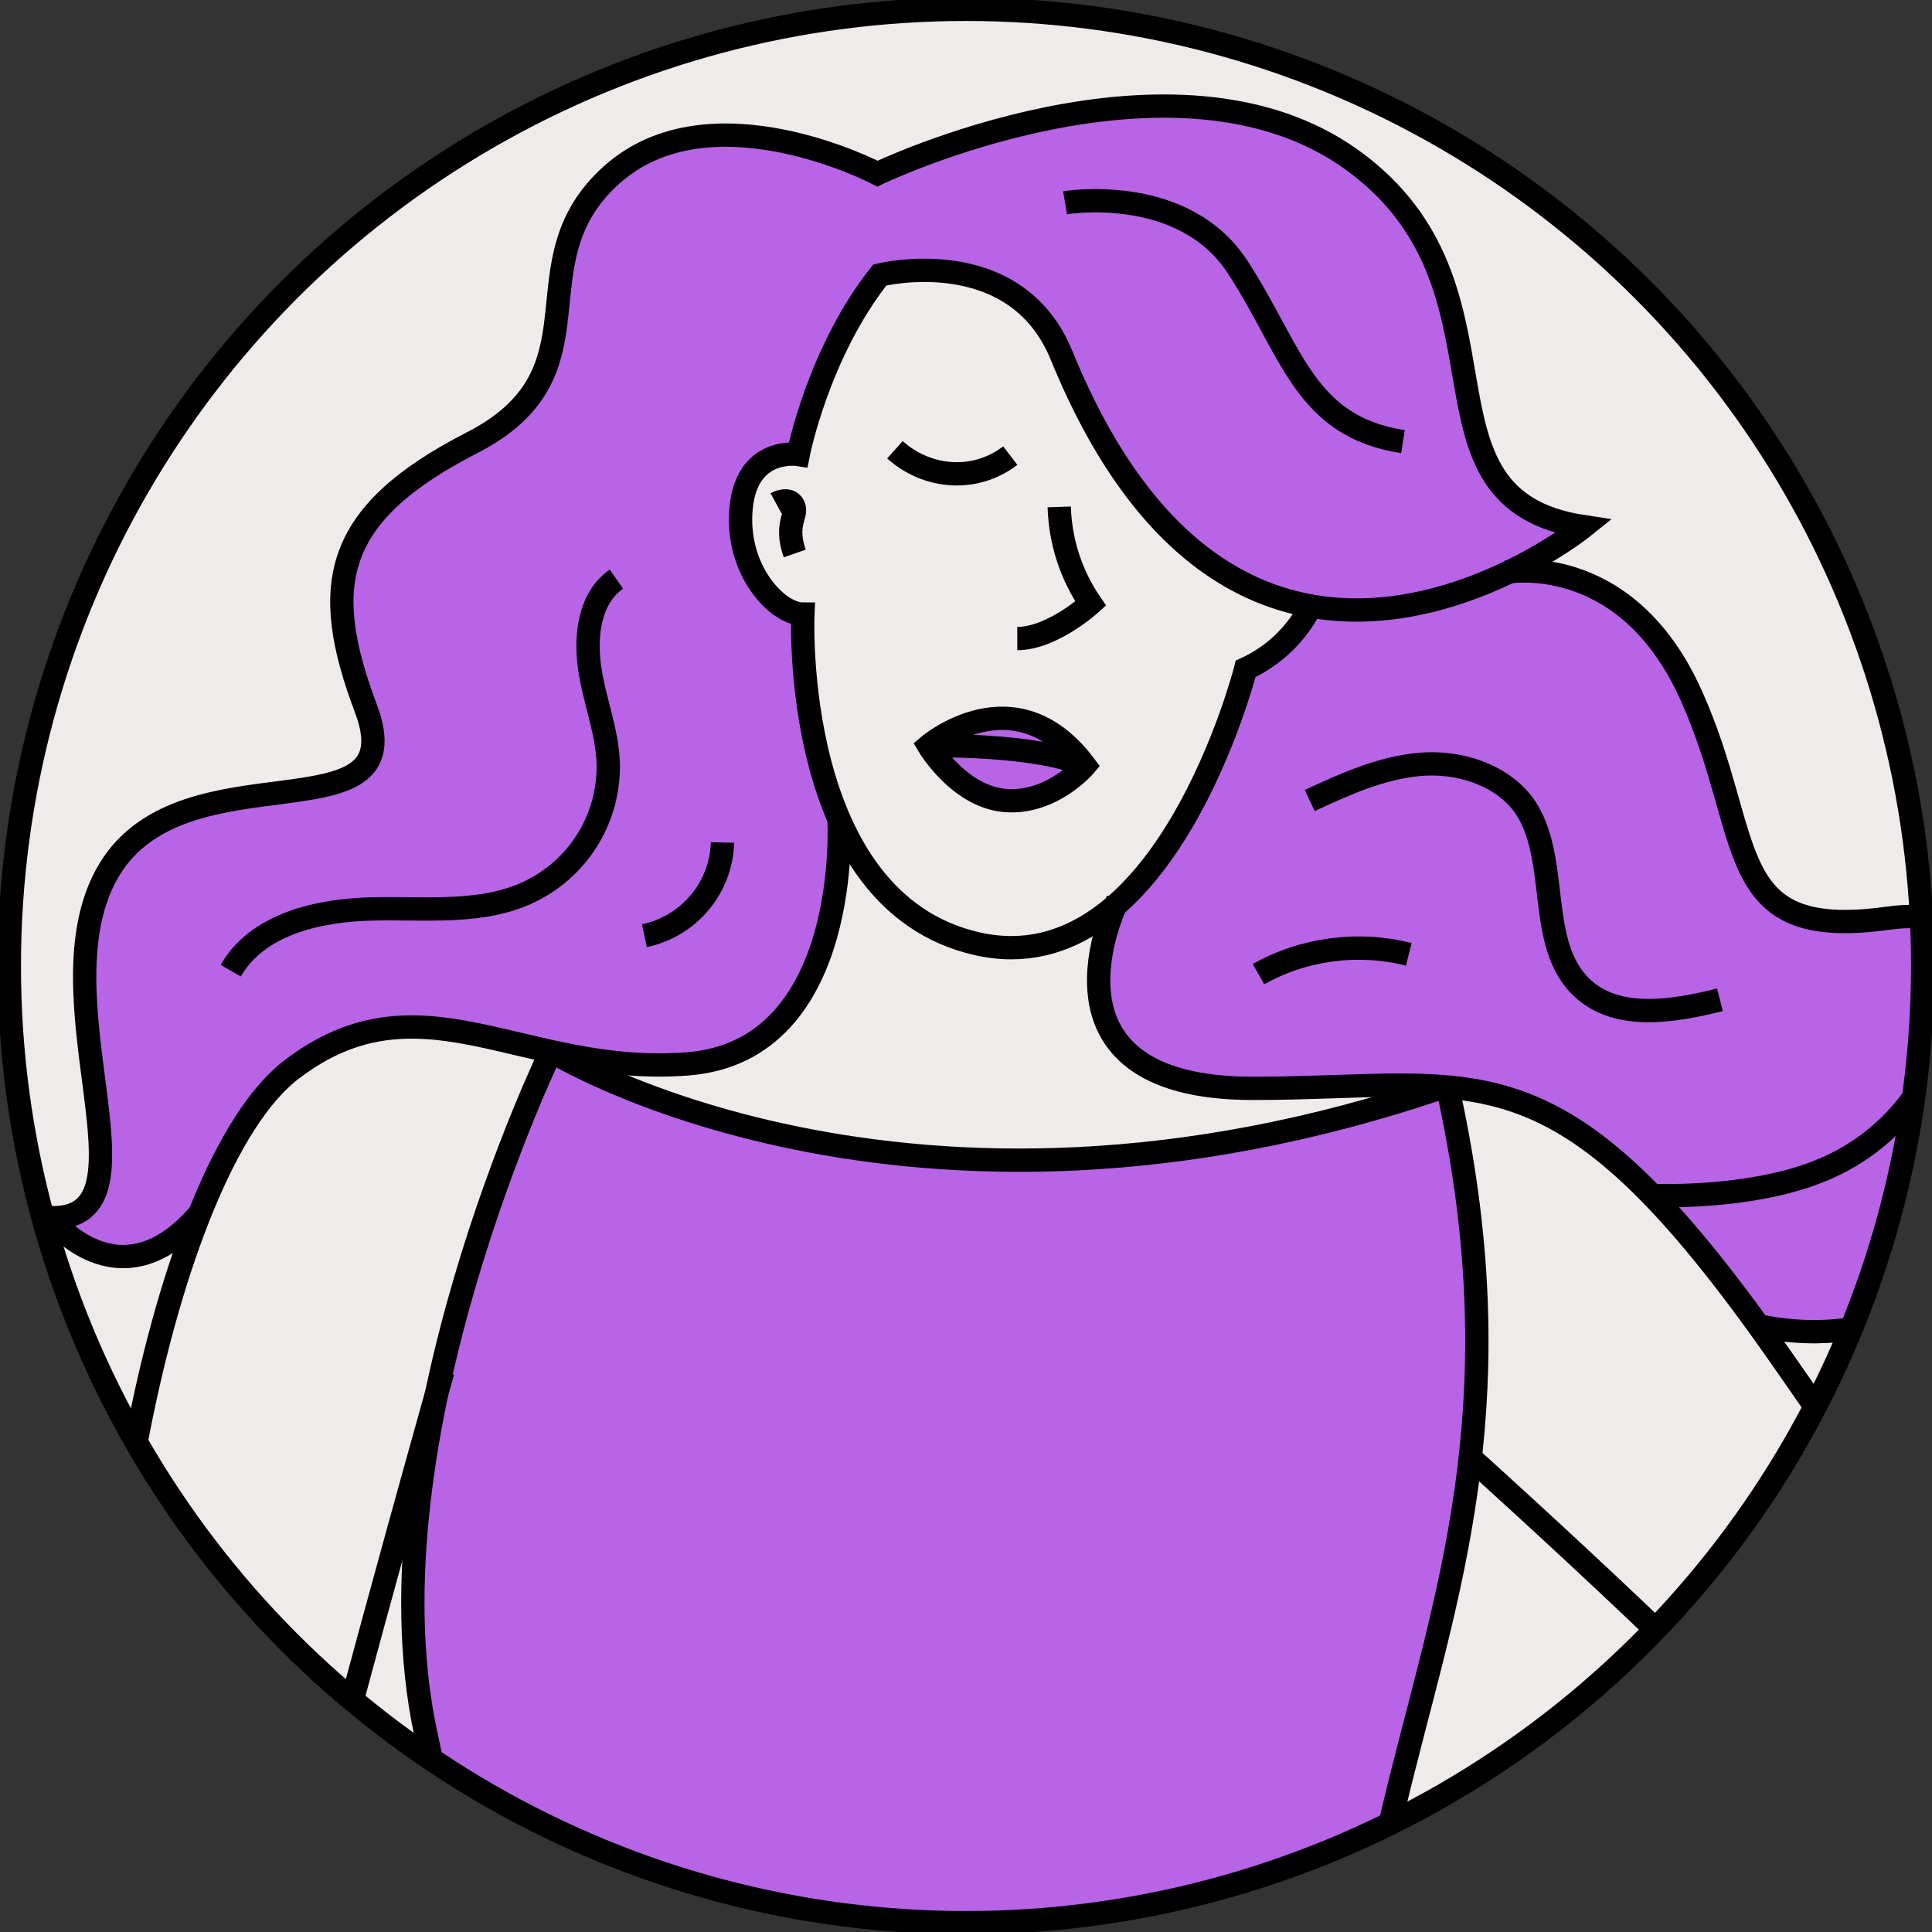 <?xml version="1.0" encoding="utf-8"?>
<!-- Generator: Adobe Illustrator 24.1.3, SVG Export Plug-In . SVG Version: 6.00 Build 0)  -->
<svg version="1.1" id="Layer_1" xmlns="http://www.w3.org/2000/svg" xmlns:xlink="http://www.w3.org/1999/xlink" x="0px" y="0px"
	 viewBox="0 0 165.8 165.8" style="enable-background:new 0 0 165.8 165.8;" xml:space="preserve">
<rect x="0" y="0" width="165.8" height="165.8" fill="#333333" stroke="none"/>
<style type="text/css">
	.st0{fill:#F0EBEB;}
	.st1{clip-path:url(#SVGID_2_);}
	.st2{fill:#B864E6;}
	.st3{fill:#B864E6;stroke:#000000;stroke-miterlimit:10;}
	.st4{fill:none;stroke:#000000;stroke-miterlimit:10;}
</style>
<g id="Layer_2_1_">
	<g id="Layer_1-2">
		<circle class="st0" cx="82.9" cy="82.9" r="82.1"/>
		<g>
			<defs>
				<circle id="SVGID_1_" cx="82.9" cy="82.9" r="82.1"/>
			</defs>
			<clipPath id="SVGID_2_">
				<use xlink:href="#SVGID_1_"  style="overflow:visible;"/>
			</clipPath>
			<g class="st1">
				<path stroke-width="2px" vector-effect="non-scaling-stroke" class="st2" d="M134.9,243.6c-1.1-5.5-1.9-11-2.3-16.6c0,0,2.5,24.5-1,24c-3.8-0.6-2.6-23.8-2.6-23.8s-0.6,22.5-3.3,21.7
					c-2.8-0.8-0.5-28.7-0.5-28.7s-7.3,6.4-9.1,4.8c-1.6-1.4,4.1-7.5,8.7-11.8c-22.6-55.4,11.2-67.7-0.5-120.1
					c-46.4,15.9-76.8-3-76.8-3s-16.1,33.2-10.8,58.4s10.6,40.6,16.2,54c4.5,10.6-17.6,46.8-14.9,101c4.8,94.5-28.8,153.1-28.8,153.1
					s22.1-10.6,44.7-7.3s26.5,16,52.4,0.7s39.1,9.4,39.1,9.4s-10.3-33.3-13-85C130.2,333.5,147.7,299.2,134.9,243.6L134.9,243.6z"/>
				<path stroke-width="2px" vector-effect="non-scaling-stroke" class="st2" d="M23.7,465.7l20.3,8.1l11.8,37.3H32.5l-2.8-9.3l-5.7,9.3h-40.8v-17c8.4-2.5,16.4-5.9,24-10.2l22.5,17.9
					L23.7,465.7z"/>
				<path stroke-width="2px" vector-effect="non-scaling-stroke" class="st2" d="M118.5,481.2c3.1,6.6,8,12.2,14,16.2v13.7h-26.8c-1-1-2-2.1-2.8-3.3H89.2l5.3-42.1v15.5H118.5z"/>
				<path stroke-width="2px" vector-effect="non-scaling-stroke" class="st2" d="M17.1,104.3c2.3-5.8,5-10.3,7.9-12.6c11.1-8.6,19.8,0.6,34-0.5s13-21,13-21l0,0c-3.6-8.1-3.2-17.8-3.2-17.8
					c-2.2,0-5.7-3.8-5.3-9.1s4.9-4.6,4.9-4.6s1.7-8.7,7-15.4c0,0,11.6-2.8,15.6,6.9c15.7,38.2,44.8,14.7,44.8,14.7
					c-15.9-2.3-4.6-20.5-19.9-31.5s-40.7,1.2-40.7,1.2S60.9,7.4,52.5,15s-0.1,17-11.9,23.1s-13,12.1-9.1,22.8
					c4.2,11.3-15.5,3.1-22,13.8s4.9,30.3-5.1,30C4.3,104.5,10.2,112.3,17.1,104.3L17.1,104.3z"/>
				<path stroke-width="2px" vector-effect="non-scaling-stroke" class="st2" d="M151,113.8c-17.8-24.7-24.3-20.5-43.4-20.5c-19.6,0-11.6-16.1-11.6-16.1c7.5-6.8,10.9-20.1,10.9-20.1
					c2.4-1.1,4.4-2.9,5.6-5.3l0,0c6.4,1.2,12.5-0.8,16.9-2.8l0,0c0,0,10.2-1.9,15.8,10.5s2.5,21.2,16.9,19.2s6.9,17.2,19.9,12.2
					C181.9,91,172.9,118.2,151,113.8z"/>
				<path stroke-width="2px" vector-effect="non-scaling-stroke" class="st3" d="M79.7,64c0,0,7.4-6.3,13.4,1.7c0,0-2.8,3.3-6.8,3S79.7,64,79.7,64z"/>
				<path stroke-width="2px" vector-effect="non-scaling-stroke" class="st4" d="M79.7,64c0,0,9.3-0.2,13.4,1.7"/>
				<path stroke-width="2px" vector-effect="non-scaling-stroke" class="st4" d="M76.8,38.6c2.8,2.5,6.9,2.8,9.9,0.5"/>
				<path stroke-width="2px" vector-effect="non-scaling-stroke" class="st4" d="M90.9,43.5c0.1,3,1,5.8,2.7,8.3c0,0-3.3,3-6.3,3"/>
				<path stroke-width="2px" vector-effect="non-scaling-stroke" class="st4" d="M17.1,104.2c-6.9,8-12.8,0.3-12.8,0.3c10,0.3-1.4-19.2,5.1-29.9s26.3-2.4,22-13.8
					c-4-10.6-2.8-16.7,9.1-22.8S44,22.6,52.5,15s22.8-0.1,22.8-0.1s25.4-12.2,40.7-1.2s4,29.1,19.9,31.5c0,0-29.2,23.5-44.8-14.7
					c-4-9.8-15.6-6.9-15.6-6.9c-5.3,6.7-7,15.4-7,15.4s-4.4-0.7-4.9,4.6s3.1,9.1,5.3,9.1c0,0-1.1,24.7,15,28.3s23-23.6,23-23.6
					c2.4-1.1,4.4-3,5.6-5.4"/>
				<path stroke-width="2px" vector-effect="non-scaling-stroke" class="st4" d="M129.3,49.1c0,0,10.2-1.9,15.8,10.5s2.5,21.2,16.9,19.2S168.9,96,181.9,91c0,0-9,27.2-30.9,22.8"/>
				<path stroke-width="2px" vector-effect="non-scaling-stroke" class="st4" d="M40.6,225.3c0,0-5.3,3.6-5.3,5.8s5.3,20,2.7,21s-5.7-9.6-9-20.4s10.2-13.8,10.7-20.1s-28.3-39.2-29.4-45.7
					c-4.3-24.8,3.6-65.6,14.7-74.1s19.8,0.6,34-0.5s13-21,13-21"/>
				<path stroke-width="2px" vector-effect="non-scaling-stroke" class="st4" d="M38,117.7c0,0-11.7,41.5-11.9,45.1s29.7,39.5,27,45.2s-9.3,24.3-12.4,23s4-15.9,4-15.9"/>
				<path stroke-width="2px" vector-effect="non-scaling-stroke" class="st4" d="M95.9,77.3c0,0-8,16.1,11.6,16.1s26-4.5,45,22.6s21.1,33.2,16.9,44.4s-29.9,49.1-30.8,54s8,27.2,5.3,28.1
					s-7.2-15.4-7.2-15.4s5.5,23.1,1.6,23.1s-5.6-23.1-5.6-23.1s2.5,24.5-1,24c-3.8-0.6-2.6-23.8-2.6-23.8s-0.6,22.5-3.3,21.7
					s-0.5-28.7-0.5-28.7s-7.3,6.4-9.1,4.8s6.3-9.9,11-13.8c1.4-1.1,5-5.4,11.5-23.3c9.2-25.7,16.7-31.1,16.2-34.3
					s-28.6-28.5-28.6-28.5"/>
				<path stroke-width="2px" vector-effect="non-scaling-stroke" class="st4" d="M19.8,83.3c2.3-4,7.5-5.2,12.2-5.3s9.6,0.5,13.7-1.6c4.1-2.1,6.6-6.3,6.5-10.9c-0.1-2.8-1.2-5.4-1.6-8.2
					s0-6,2.3-7.6"/>
				<path stroke-width="2px" vector-effect="non-scaling-stroke" class="st4" d="M55.3,80.3c3.8-0.8,6.6-4.1,6.7-8"/>
				<path stroke-width="2px" vector-effect="non-scaling-stroke" class="st4" d="M112.4,68.7c3-1.4,6.1-2.8,9.4-3.1s6.9,0.8,8.9,3.4c3.3,4.5,1,12,5.1,15.8c3,2.8,7.8,2,11.8,1"/>
				<path stroke-width="2px" vector-effect="non-scaling-stroke" class="st4" d="M108,83.6c3.9-2.2,8.6-2.8,12.9-1.7"/>
				<path stroke-width="2px" vector-effect="non-scaling-stroke" class="st4" d="M141.8,102.6c4.5,0.1,10-0.4,14.1-2c4.2-1.6,7.7-4.7,9.7-8.7"/>
				<path stroke-width="2px" vector-effect="non-scaling-stroke" class="st4" d="M38.7,249.7c0,0,4-7.2-1.1-22.1"/>
				<path stroke-width="2px" vector-effect="non-scaling-stroke" class="st4" d="M29,231.7c0,0-2.3,16.4-0.7,18.1s3.5-9,3.5-9"/>
				<path stroke-width="2px" vector-effect="non-scaling-stroke" class="st4" d="M124.7,213.3c-22.6-55.4,11.2-67.7-0.5-120.1"/>
				<path stroke-width="2px" vector-effect="non-scaling-stroke" class="st4" d="M47.3,90.2c0,0-16.1,33.2-10.8,58.4s10.6,40.6,16.2,54c4.5,10.7-17.6,46.8-14.9,101.1
					c4.8,94.5-28.8,153.1-28.8,153.1s22.1-10.6,44.7-7.3s26.5,16,52.4,0.7s39.1,9.4,39.1,9.4s-10.3-33.3-13-85
					c-2.1-41.1,15.3-75.5,2.5-131"/>
				<path stroke-width="2px" vector-effect="non-scaling-stroke" class="st4" d="M124.1,93.2c-46.4,15.9-76.8-3-76.8-3"/>
				<path stroke-width="2px" vector-effect="non-scaling-stroke" class="st4" d="M91.4,17.4c0,0,10.1-1.7,14.8,5.5s5.7,13.7,14.2,15"/>
				<path stroke-width="2px" vector-effect="non-scaling-stroke" class="st4" d="M23.7,465.7l20.3,8.1l11.8,37.3H32.5l-2.8-9.3l-5.7,9.3h-40.8v-17c0,0,31.3-8.7,38.7-24.3
					c2.9-6.3,5.2-12.9,7-19.6"/>
				<polyline stroke-width="2px" vector-effect="non-scaling-stroke" class="st4" points="7.2,483.9 29.7,501.7 23.7,465.7 				"/>
				<path stroke-width="2px" vector-effect="non-scaling-stroke" class="st4" d="M44,473.8c0,0-3.8-8.5,4.9-24.8"/>
				<path stroke-width="2px" vector-effect="non-scaling-stroke" class="st4" d="M112.5,447.2c-0.6,16.4,2.4,38.5,20,50.1v13.7h-26.8c0,0-10.5-9.6-11.3-29.9"/>
				<path stroke-width="2px" vector-effect="non-scaling-stroke" class="st4" d="M118.5,481.2h-24v-15.5c-0.3-3.7-0.7-6.6-1.1-9"/>
				<polyline stroke-width="2px" vector-effect="non-scaling-stroke" class="st4" points="103,507.8 89.2,507.8 94.5,465.7 				"/>
				<line stroke-width="2px" vector-effect="non-scaling-stroke" class="st4" x1="113.7" y1="465.7" x2="94.5" y2="465.7"/>
				<path stroke-width="2px" vector-effect="non-scaling-stroke" class="st4" d="M66.6,43.2c0,0,1.1-0.6,1.5,0.2s-0.8,1.5,0.1,4.1"/>
			</g>
		</g>
		<circle stroke-width="2px" vector-effect="non-scaling-stroke" class="st4" cx="82.9" cy="82.9" r="82.1"/>
	</g>
</g>
</svg>
